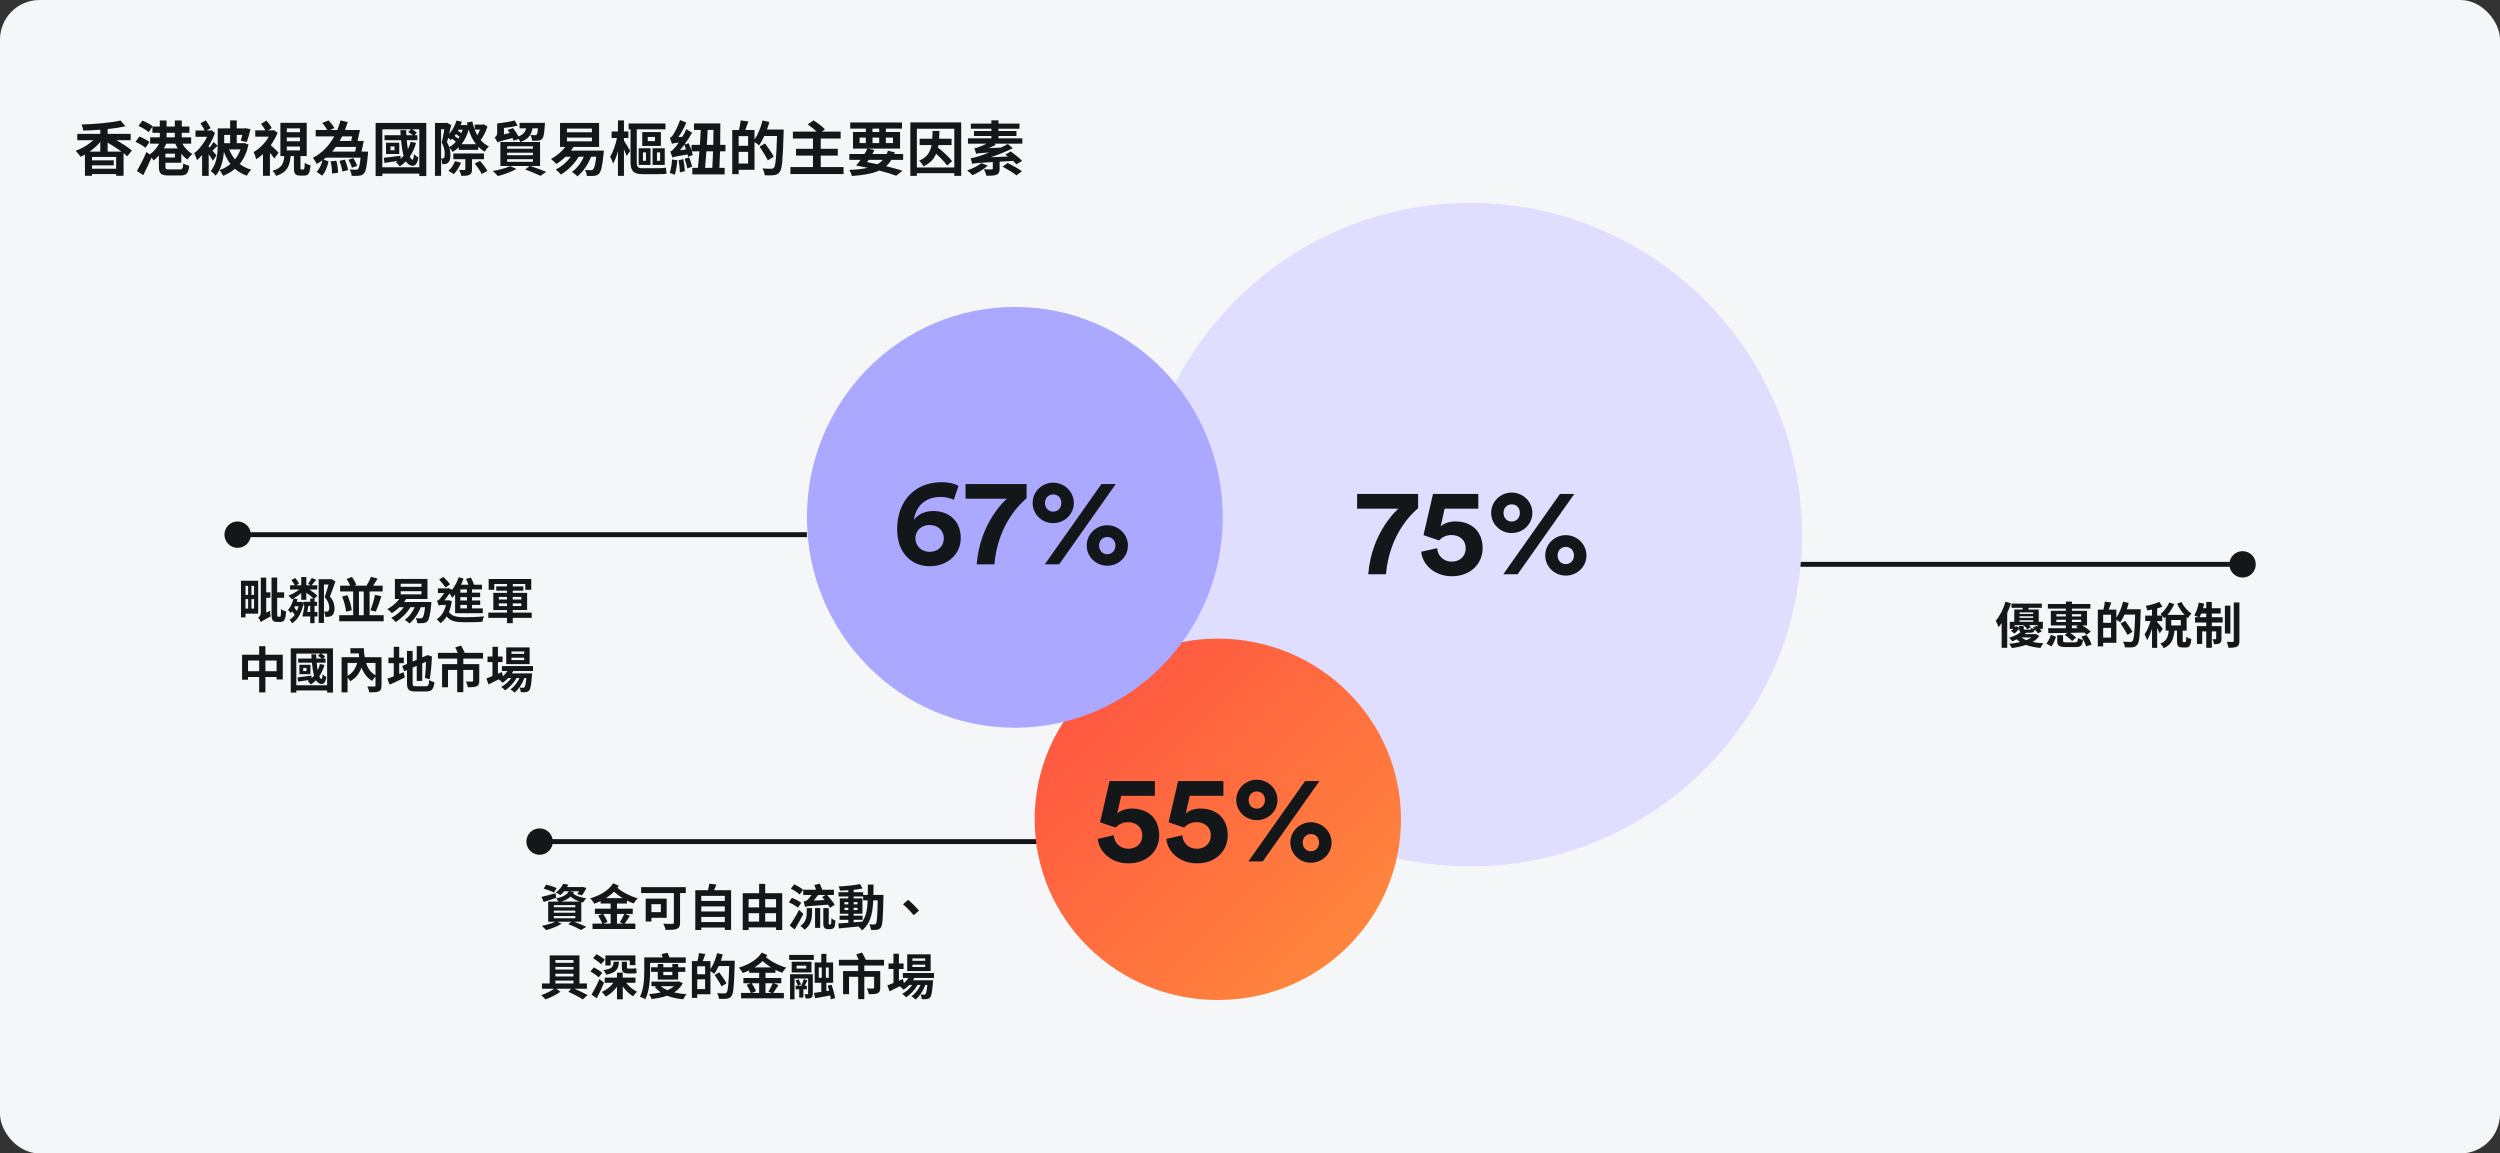 <svg width="505" height="233" viewBox="0 0 505 233" fill="none" xmlns="http://www.w3.org/2000/svg">
<rect x="0" y="0" width="505" height="233" fill="#333333" stroke="none"/>
<rect width="505" height="233" rx="8" fill="#F5F6F7"/>
<path d="M21.744 30.622H24.54C23.724 30.022 22.692 29.362 21.744 28.81V30.622ZM18.588 34.078H23.46V31.702H18.588V32.386H22.98V33.394H18.588V34.078ZM20.256 30.622V28.678C19.644 29.398 18.9 30.058 18.096 30.622H20.256ZM26.64 30.406L25.704 31.582C25.512 31.378 25.248 31.162 24.96 30.934V35.506H23.46V35.158H18.588V35.518H17.16V31.222C16.86 31.39 16.56 31.546 16.272 31.666C16.044 31.318 15.588 30.754 15.276 30.466C16.56 30.01 17.88 29.206 18.864 28.318H15.612V27.046H20.256V26.206C19.092 26.302 17.916 26.35 16.812 26.374C16.776 26.026 16.608 25.474 16.488 25.15C19.272 25.066 22.44 24.79 24.348 24.346L25.344 25.51C24.276 25.75 23.04 25.942 21.744 26.074V27.046H26.4V28.318H23.52C24.708 29.002 25.932 29.794 26.64 30.406ZM35.412 29.026H33.588C33.444 29.35 33.288 29.662 33.108 29.974H35.892C35.712 29.662 35.544 29.35 35.412 29.026ZM33.648 26.83V27.742H35.316V26.83H33.648ZM35.34 31.81V31.042H33.42V31.81H35.34ZM36.624 32.878H33.42V33.706C33.42 34.15 33.528 34.222 34.212 34.222H36.288C36.852 34.222 36.948 34.042 37.02 32.998C37.296 33.202 37.86 33.406 38.232 33.49C38.052 35.038 37.668 35.446 36.396 35.446H34.08C32.544 35.446 32.1 35.074 32.1 33.718V31.402C31.764 31.798 31.404 32.134 31.032 32.41C30.924 32.242 30.768 32.038 30.588 31.846C30.084 33.046 29.496 34.306 28.932 35.386L27.66 34.546C28.2 33.622 28.98 32.11 29.58 30.706L30.24 31.198C30.984 30.682 31.692 29.866 32.148 29.026H30.324V27.742H32.28V26.83H30.792V25.606L30.012 26.698C29.592 26.29 28.692 25.75 27.972 25.438L28.776 24.358C29.472 24.646 30.396 25.126 30.852 25.522L30.828 25.558H32.28V24.334H33.648V25.558H35.316V24.334H36.72V25.558H38.268V26.83H36.72V27.742H38.616V29.026H36.828C37.32 29.866 38.076 30.658 38.844 31.114C38.52 31.378 38.064 31.882 37.848 32.242C37.416 31.93 36.996 31.522 36.624 31.054V32.878ZM30.204 28.678L29.376 29.866C28.956 29.47 28.068 28.966 27.36 28.654L28.128 27.586C28.848 27.838 29.748 28.294 30.204 28.678ZM43.728 31.366L43.02 32.47C42.828 32.134 42.492 31.642 42.156 31.162V35.53H40.824V31.318C40.476 31.726 40.14 32.062 39.792 32.362C39.696 31.966 39.408 31.222 39.216 30.958C40.2 30.214 41.208 28.942 41.832 27.634H39.492V26.35H41.34C41.124 25.906 40.776 25.33 40.5 24.886L41.58 24.322C41.928 24.814 42.336 25.462 42.552 25.882L41.784 26.35H42.516L42.732 26.29L43.428 26.854C43.104 27.754 42.672 28.654 42.156 29.494V29.638L42.324 29.806C42.612 29.47 42.96 29.002 43.14 28.666L43.968 29.446C43.572 29.794 43.212 30.166 42.924 30.454C43.26 30.826 43.596 31.21 43.728 31.366ZM46.488 27.25H45.288V28.93H46.488V27.25ZM48.576 30.178H46.296C46.584 30.922 46.98 31.606 47.46 32.194C47.94 31.618 48.312 30.934 48.576 30.178ZM49.344 28.882L50.196 29.206C49.848 30.814 49.248 32.11 48.42 33.13C49.08 33.622 49.836 34.018 50.736 34.27C50.436 34.546 50.052 35.11 49.86 35.494C48.924 35.158 48.132 34.69 47.46 34.102C46.764 34.702 45.96 35.158 45.072 35.518C44.916 35.17 44.604 34.63 44.328 34.354C45.144 34.09 45.9 33.67 46.56 33.13C46.008 32.422 45.576 31.606 45.228 30.682C45.084 32.326 44.676 34.21 43.56 35.482C43.356 35.218 42.816 34.726 42.54 34.558C43.86 33.046 43.98 30.802 43.98 29.146V25.93H46.488V24.322H47.82V25.93H49.38L49.596 25.894L50.604 26.098C50.376 27.022 50.1 28.054 49.824 28.702L48.636 28.426C48.732 28.114 48.84 27.694 48.948 27.25H47.82V28.93H49.104L49.344 28.882ZM56.28 30.838L55.404 32.014C55.2 31.714 54.864 31.27 54.528 30.862V35.518H53.124V31.114C52.668 31.522 52.224 31.894 51.756 32.17C51.66 31.774 51.384 30.982 51.216 30.718C52.416 30.058 53.58 28.882 54.3 27.61H51.564V26.326H53.604C53.376 25.906 53.04 25.402 52.728 25.03L53.82 24.358C54.228 24.814 54.684 25.426 54.888 25.87L54.216 26.326H55.068L55.32 26.266L56.076 26.818C55.728 27.694 55.248 28.546 54.696 29.326C55.176 29.746 56.052 30.598 56.28 30.838ZM57.936 29.602V30.382H60.588V29.602H57.936ZM57.936 27.766V28.534H60.588V27.766H57.936ZM57.936 25.93V26.71H60.588V25.93H57.936ZM60.888 34.234H61.284C61.488 34.234 61.524 34.078 61.56 32.878C61.8 33.094 62.364 33.31 62.724 33.406C62.604 35.038 62.268 35.47 61.452 35.47H60.66C59.604 35.47 59.376 35.062 59.376 33.874V31.522H58.704C58.536 33.478 58.068 34.798 55.764 35.542C55.644 35.218 55.296 34.738 55.056 34.498C56.976 33.946 57.3 32.998 57.432 31.522H56.64V24.802H61.956V31.522H60.696V33.874C60.696 34.198 60.72 34.234 60.888 34.234ZM66.78 32.602L67.932 32.458C68.16 33.226 68.28 34.234 68.28 34.906L67.056 35.05C67.092 34.402 66.972 33.37 66.78 32.602ZM68.58 32.494L69.672 32.242C69.948 32.902 70.224 33.79 70.308 34.354L69.168 34.654C69.096 34.066 68.832 33.166 68.58 32.494ZM71.148 27.55H69.108C68.952 27.862 68.796 28.162 68.616 28.462H70.932C71.004 28.186 71.076 27.874 71.148 27.55ZM71.94 29.686H67.836C67.596 30.01 67.356 30.322 67.092 30.622H71.736C71.808 30.334 71.88 30.022 71.94 29.686ZM74.352 30.622L74.316 31.174C74.112 33.598 73.896 34.642 73.512 35.038C73.224 35.35 72.948 35.446 72.552 35.494C72.204 35.542 71.64 35.542 71.028 35.518C71.004 35.122 70.848 34.582 70.632 34.222C71.148 34.27 71.652 34.282 71.892 34.27C72.084 34.27 72.204 34.258 72.324 34.138C72.528 33.934 72.696 33.286 72.84 31.846H65.844C65.676 31.978 65.508 32.122 65.34 32.242L66.372 32.59C66.132 33.622 65.772 34.738 65.064 35.482L63.96 34.702C64.536 34.138 64.92 33.262 65.136 32.386C64.776 32.65 64.38 32.89 63.972 33.118C63.804 32.758 63.456 32.194 63.204 31.87C65.124 30.898 66.54 29.338 67.512 27.55H63.768V26.266H66.108C65.88 25.834 65.472 25.258 65.1 24.826L66.384 24.322C66.816 24.778 67.32 25.438 67.56 25.882L66.624 26.266H68.124C68.4 25.63 68.616 24.97 68.784 24.322L70.248 24.658C70.08 25.198 69.888 25.738 69.684 26.266H72.708C72.564 26.974 72.384 27.802 72.228 28.462H73.476C73.344 29.17 73.188 29.974 73.02 30.622H74.352ZM72.132 33.514L71.088 33.886C70.98 33.466 70.68 32.77 70.38 32.266L71.364 31.93C71.688 32.422 72.012 33.07 72.132 33.514ZM79.692 30.358V29.59H78.888V30.358H79.692ZM80.652 28.834V31.114H77.976V28.834H80.652ZM77.232 33.79H84.696V26.122H83.232C83.604 26.314 84 26.578 84.216 26.806L83.736 27.31H84.312V28.318H82.164C82.224 28.99 82.296 29.614 82.392 30.154C82.632 29.698 82.812 29.194 82.956 28.654L84.048 28.87C83.76 29.914 83.328 30.838 82.788 31.618C82.944 31.99 83.124 32.218 83.328 32.266C83.472 32.302 83.568 31.834 83.616 31.138C83.832 31.354 84.264 31.678 84.504 31.81C84.312 33.286 83.688 33.742 82.896 33.382C82.536 33.262 82.236 32.986 81.996 32.59C81.612 32.974 81.204 33.322 80.748 33.61C80.592 33.394 80.208 32.938 79.968 32.746C80.1 32.674 80.232 32.59 80.364 32.506C79.404 32.65 78.456 32.782 77.664 32.914L77.532 31.87C78.408 31.786 79.656 31.63 80.904 31.462L80.928 32.074C81.144 31.882 81.336 31.678 81.528 31.462C81.276 30.598 81.12 29.506 81.012 28.318H77.676V27.31H80.928C80.904 26.974 80.892 26.638 80.868 26.29H82.044C82.056 26.638 82.068 26.974 82.092 27.31H83.388C83.136 27.094 82.776 26.842 82.464 26.674L83.016 26.122H77.232V33.79ZM75.876 24.838H86.112V35.566H84.696V35.062H77.232V35.566H75.876V24.838ZM91.908 32.554L93.132 32.866C92.796 33.73 92.208 34.63 91.668 35.182C91.404 35.002 90.888 34.666 90.588 34.522C91.14 34.006 91.632 33.274 91.908 32.554ZM97.764 32.158H95.34V34.21C95.34 34.81 95.232 35.122 94.824 35.314C94.428 35.506 93.9 35.53 93.18 35.53C93.12 35.158 92.916 34.654 92.748 34.33C93.192 34.342 93.672 34.342 93.804 34.342C93.948 34.33 93.996 34.306 93.996 34.186V32.158H91.572V31.006H97.764V32.158ZM95.892 33.046L96.972 32.494C97.512 33.106 98.172 33.946 98.448 34.534L97.296 35.158C97.056 34.582 96.432 33.694 95.892 33.046ZM93.228 29.134H96.144C95.508 28.33 95.028 27.334 94.668 26.194C94.344 27.358 93.852 28.342 93.228 29.134ZM90.744 29.71C91.224 29.458 91.68 29.098 92.076 28.654C91.884 28.45 91.596 28.222 91.344 28.03C91.236 28.126 91.14 28.222 91.044 28.306C90.936 28.186 90.732 27.994 90.528 27.838C90.444 28.15 90.36 28.438 90.288 28.702C90.492 29.05 90.636 29.386 90.744 29.71ZM89.1 26.11V32.002C89.22 32.014 89.328 32.014 89.424 32.014C89.52 32.014 89.616 31.978 89.688 31.906C89.784 31.798 89.832 31.51 89.832 31.138C89.832 30.526 89.76 29.722 89.22 28.822C89.412 28.054 89.616 26.95 89.76 26.11H89.1ZM92.568 28.018C92.664 27.898 92.748 27.754 92.82 27.622C92.628 27.454 92.364 27.262 92.1 27.094C92.016 27.226 91.92 27.346 91.824 27.466C92.088 27.634 92.376 27.838 92.568 28.018ZM93.456 26.194H92.64C92.592 26.278 92.544 26.362 92.496 26.446C92.736 26.578 93 26.734 93.204 26.878C93.3 26.65 93.384 26.422 93.456 26.194ZM97.704 25.102L98.472 25.546C98.16 26.53 97.644 27.574 97.092 28.294C97.56 28.834 98.112 29.278 98.76 29.578C98.484 29.818 98.112 30.298 97.92 30.634C97.416 30.358 96.984 30.022 96.588 29.626V30.274H92.664V29.758C92.28 30.118 91.872 30.442 91.428 30.694C91.284 30.442 91.02 30.082 90.78 29.842C90.936 30.37 90.984 30.862 90.984 31.318C90.984 32.098 90.84 32.626 90.516 32.866C90.348 33.022 90.156 33.082 89.928 33.13C89.76 33.154 89.544 33.166 89.316 33.154C89.316 32.842 89.256 32.386 89.1 32.05V35.53H87.864V24.838H90.108L90.288 24.79L91.152 25.27C91.02 25.822 90.876 26.446 90.72 27.058C91.392 26.326 91.908 25.378 92.208 24.358L93.3 24.586C93.228 24.814 93.156 25.042 93.06 25.258H93.852L94.068 25.222L94.44 25.354C94.38 25.162 94.344 24.958 94.296 24.754L95.412 24.538C95.628 25.558 95.964 26.506 96.42 27.322C96.624 26.974 96.816 26.578 96.96 26.182H95.892V25.174H97.476L97.704 25.102ZM103.044 33.55L104.316 34.126C103.32 34.714 101.784 35.266 100.56 35.566C100.344 35.29 99.84 34.774 99.528 34.534C100.8 34.318 102.216 33.97 103.044 33.55ZM108.672 25.918H107.556C107.328 27.214 106.764 28.126 105.12 28.69C105.048 28.51 104.916 28.294 104.76 28.078L103.74 28.426C103.692 28.27 103.62 28.078 103.536 27.874C101.172 28.462 100.752 28.618 100.476 28.786C100.392 28.498 100.104 28.006 99.9 27.79C100.14 27.658 100.428 27.37 100.428 26.854V24.958L100.416 24.934C101.628 24.814 103.032 24.598 103.956 24.322L104.556 25.39C103.752 25.594 102.756 25.75 101.796 25.846V27.142L102.984 26.866C102.84 26.638 102.696 26.434 102.552 26.242L103.632 25.87C104.028 26.374 104.448 27.01 104.712 27.562C105.732 27.19 106.116 26.65 106.296 25.918H104.952V24.814H110.088C110.088 24.814 110.076 25.138 110.052 25.294C109.932 26.95 109.812 27.73 109.536 28.018C109.32 28.282 109.068 28.366 108.756 28.402C108.468 28.438 108 28.45 107.484 28.426C107.46 28.066 107.328 27.586 107.136 27.262C107.544 27.298 107.904 27.31 108.06 27.31C108.228 27.31 108.324 27.286 108.408 27.19C108.516 27.07 108.6 26.71 108.672 25.918ZM102.444 32.158V32.686H107.652V32.158H102.444ZM102.444 30.85V31.354H107.652V30.85H102.444ZM102.444 29.542V30.046H107.652V29.542H102.444ZM109.092 33.526H107.112C108.276 33.91 109.572 34.378 110.328 34.726L109.164 35.518C108.456 35.17 107.244 34.642 106.092 34.258L106.932 33.526H101.076V28.69H109.092V33.526ZM114.528 27.79V28.546H119.568V27.79H114.528ZM114.528 25.978V26.722H119.568V25.978H114.528ZM115.344 30.418H121.98C121.98 30.418 121.956 30.802 121.932 30.982C121.68 33.574 121.404 34.666 121.008 35.062C120.72 35.374 120.408 35.482 120.036 35.518C119.7 35.554 119.136 35.554 118.536 35.542C118.524 35.182 118.38 34.666 118.164 34.33C118.668 34.378 119.136 34.378 119.352 34.378C119.568 34.378 119.676 34.354 119.796 34.234C120.024 34.018 120.264 33.286 120.432 31.666H119.4C118.776 33.274 117.756 34.702 116.652 35.614C116.412 35.374 115.848 34.93 115.524 34.738C116.532 34.018 117.384 32.926 117.924 31.666H116.892C116.004 33.154 114.66 34.438 113.316 35.266C113.088 34.978 112.56 34.474 112.26 34.246C113.436 33.658 114.528 32.734 115.284 31.666H114.24C113.652 32.23 113.004 32.734 112.38 33.118C112.14 32.854 111.6 32.326 111.3 32.11C112.392 31.534 113.448 30.67 114.18 29.686H113.124V24.826H121.02V29.686H115.848C115.692 29.938 115.524 30.178 115.344 30.418ZM126.036 27.874V28.402C126.336 28.846 127.116 30.166 127.296 30.478L126.588 31.498C126.468 31.15 126.252 30.658 126.036 30.178V35.53H124.824V30.562C124.548 31.546 124.212 32.446 123.84 33.058C123.732 32.638 123.432 32.002 123.24 31.63C123.828 30.766 124.356 29.206 124.632 27.874H123.552V26.554H124.824V24.322H126.036V26.554H126.936V27.874H126.036ZM129.696 33.982H132.984C133.5 33.982 134.136 33.934 134.496 33.862C134.532 34.186 134.604 34.762 134.664 35.062C134.328 35.158 133.608 35.182 132.912 35.182H129.768C128.04 35.182 127.368 34.582 127.368 32.734V26.122H126.984V24.934H134.424V26.122H128.628V32.818C128.628 33.682 128.88 33.982 129.696 33.982ZM132.312 28.51V27.658H130.848V28.51H132.312ZM133.5 26.674V29.482H129.732V26.674H133.5ZM129.876 30.778V32.482H130.488V30.778H129.876ZM129.012 33.31V29.95H131.4V33.31H129.012ZM133.344 32.482V30.778H132.708V32.482H133.344ZM134.28 29.95V33.31H131.82V29.95H134.28ZM135.756 32.218L136.824 32.374C136.74 33.43 136.548 34.57 136.308 35.302C136.068 35.17 135.552 35.014 135.276 34.942C135.552 34.246 135.684 33.178 135.756 32.218ZM137.088 32.362L138.036 32.146C138.18 32.914 138.312 33.898 138.348 34.57L137.34 34.822C137.328 34.162 137.208 33.142 137.088 32.362ZM138.3 32.086L139.212 31.774C139.44 32.374 139.704 33.166 139.812 33.67L138.84 34.018C138.744 33.49 138.504 32.698 138.3 32.086ZM142.428 33.91H143.88C143.94 32.926 144 31.786 144.036 30.574H142.692C142.608 31.798 142.512 32.95 142.428 33.91ZM144.12 26.242H142.956C142.908 27.214 142.848 28.246 142.788 29.266H144.084C144.108 28.258 144.12 27.214 144.12 26.242ZM137.34 30.346L138.576 30.178C138.468 29.866 138.348 29.542 138.228 29.254C137.94 29.638 137.64 29.998 137.34 30.346ZM146.544 30.574H145.452C145.416 31.786 145.368 32.938 145.32 33.91H146.376V35.23H139.848V33.91H140.976C141.084 32.938 141.192 31.786 141.288 30.574H139.74C139.836 30.85 139.908 31.102 139.944 31.306L139.008 31.69C138.984 31.546 138.936 31.378 138.9 31.198C136.5 31.582 136.092 31.702 135.828 31.834C135.768 31.582 135.54 30.958 135.396 30.61C135.696 30.538 135.96 30.262 136.32 29.83C136.476 29.662 136.764 29.29 137.1 28.798C136.164 28.906 135.9 28.978 135.732 29.062C135.66 28.798 135.456 28.198 135.3 27.85C135.54 27.79 135.744 27.562 135.984 27.19C136.212 26.866 136.968 25.522 137.376 24.25L138.648 24.766C138.216 25.786 137.628 26.842 137.028 27.694L137.844 27.634C138.132 27.142 138.408 26.614 138.648 26.086L139.8 26.806C139.356 27.61 138.816 28.438 138.252 29.218L139.092 28.918C139.308 29.374 139.536 29.926 139.692 30.406V29.266H141.384C141.456 28.234 141.516 27.202 141.552 26.242H140.184V24.922H145.512C145.512 26.278 145.5 27.79 145.476 29.266H146.544V30.574ZM149.208 33.034H151.116V30.682H149.208V33.034ZM151.116 29.446V27.502H149.208V29.446H151.116ZM154.932 26.17H158.304C158.304 26.17 158.304 26.65 158.292 26.818C158.136 32.182 158.004 34.09 157.512 34.726C157.176 35.17 156.84 35.302 156.36 35.386C155.904 35.446 155.184 35.434 154.476 35.41C154.452 35.014 154.26 34.414 154.008 34.018C154.776 34.09 155.484 34.09 155.796 34.09C156.036 34.09 156.168 34.042 156.324 33.886C156.672 33.502 156.828 31.702 156.96 27.466H154.392C154.08 28.186 153.708 28.846 153.336 29.362C153.144 29.182 152.736 28.906 152.412 28.69V34.294H149.208V35.17H147.912V26.254H149.268C149.424 25.654 149.568 24.886 149.616 24.322L151.176 24.538C150.972 25.138 150.756 25.738 150.552 26.254H152.412V28.198C153.108 27.19 153.684 25.738 154.032 24.334L155.4 24.646C155.268 25.162 155.112 25.666 154.932 26.17ZM156.312 31.642L155.1 32.386C154.764 31.666 154.02 30.49 153.432 29.614L154.548 28.978C155.148 29.806 155.94 30.946 156.312 31.642ZM165.792 33.754H170.4V35.158H159.66V33.754H164.22V31.438H160.8V30.058H164.22V27.982H160.164V26.59H164.964C164.46 26.098 163.74 25.546 163.164 25.126L164.34 24.31C165.108 24.802 166.14 25.57 166.644 26.122L166.008 26.59H169.812V27.982H165.792V30.058H169.236V31.438H165.792V33.754ZM178.344 32.29H175.476C175.368 32.446 175.248 32.602 175.14 32.746C175.848 32.878 176.568 33.022 177.264 33.178C177.672 32.926 178.044 32.65 178.344 32.29ZM173.64 27.79V28.906H174.9V27.79H173.64ZM176.244 25.978V26.662H177.6V25.978H176.244ZM180.384 27.79H178.944V28.906H180.384V27.79ZM176.244 28.906H177.6V27.79H176.244V28.906ZM182.436 32.29H180.06C179.748 32.794 179.4 33.214 178.98 33.574C180.252 33.874 181.404 34.198 182.316 34.486L181.032 35.494C180.144 35.158 178.956 34.81 177.588 34.45C176.22 35.086 174.408 35.386 172.08 35.554C171.984 35.134 171.768 34.642 171.552 34.318C173.016 34.258 174.264 34.138 175.284 33.898C174.516 33.742 173.736 33.586 172.932 33.442C173.22 33.106 173.532 32.722 173.844 32.29H171.564V31.114H174.612C174.84 30.742 175.044 30.37 175.212 30.022H172.308V26.662H174.9V25.978H171.744V24.742H182.196V25.978H178.944V26.662H181.812V30.022H175.38L176.64 30.31C176.52 30.574 176.376 30.838 176.22 31.114H179.112C179.208 30.898 179.292 30.67 179.376 30.442L180.756 30.778C180.72 30.898 180.672 31.006 180.636 31.114H182.436V32.29ZM192.216 29.302H189.564C189.54 29.482 189.516 29.65 189.48 29.818C190.56 30.658 191.736 31.774 192.324 32.554L191.328 33.43C190.848 32.794 189.984 31.858 189.096 31.054C188.652 32.134 187.872 32.998 186.528 33.598C186.36 33.25 185.976 32.71 185.676 32.458C187.284 31.774 187.908 30.742 188.172 29.302H185.772V28.018H188.316C188.352 27.526 188.364 27.01 188.376 26.446H189.768C189.756 26.998 189.732 27.514 189.696 28.018H192.216V29.302ZM185.208 33.826H192.768V26.002H185.208V33.826ZM183.888 24.718H194.16V35.53H192.768V34.99H185.208V35.53H183.888V24.718ZM198.216 32.95L199.536 33.454C198.732 34.21 197.472 34.942 196.44 35.398C196.2 35.134 195.684 34.642 195.372 34.426C196.416 34.066 197.568 33.526 198.216 32.95ZM202.512 33.658L203.544 32.926C204.456 33.37 205.752 34.078 206.436 34.594L205.332 35.422C204.732 34.918 203.46 34.162 202.512 33.658ZM206.52 27.946V29.026H200.88L201.156 29.254C200.7 29.482 200.22 29.71 199.728 29.914L202.152 29.818C202.656 29.578 203.148 29.338 203.592 29.086L204.576 29.938C203.172 30.646 201.66 31.258 200.148 31.762L203.604 31.618C203.436 31.486 203.256 31.354 203.1 31.234L204.168 30.586C204.924 31.138 205.968 31.942 206.46 32.494L205.32 33.202C205.152 32.998 204.912 32.77 204.648 32.506L201.924 32.65V34.09C201.924 34.738 201.792 35.098 201.276 35.302C200.772 35.494 200.112 35.506 199.236 35.506C199.176 35.11 198.936 34.558 198.744 34.198C199.356 34.222 200.088 34.234 200.292 34.222C200.496 34.222 200.544 34.174 200.544 34.042V32.734C197.316 32.914 196.776 32.974 196.38 33.106C196.344 32.878 196.176 32.278 196.08 31.954C196.56 31.906 197.064 31.774 197.844 31.522C198.204 31.402 198.936 31.15 199.824 30.802C197.808 30.922 197.436 30.982 197.184 31.078C197.124 30.838 196.956 30.274 196.836 29.95C197.112 29.914 197.376 29.83 197.736 29.698C198 29.602 198.624 29.362 199.284 29.026H195.528V27.946H200.256V27.478H196.74V26.458H200.256V26.002H196.104V24.97H200.256V24.31H201.696V24.97H205.932V26.002H201.696V26.458H205.32V27.478H201.696V27.946H206.52Z" fill="#14171A"/>
<path d="M453 111.333C451.527 111.333 450.333 112.527 450.333 114C450.333 115.473 451.527 116.667 453 116.667C454.473 116.667 455.667 115.473 455.667 114C455.667 112.527 454.473 111.333 453 111.333ZM453 113.5H348V114.5H453V113.5Z" fill="#14171A"/>
<path d="M50.12 118.34H49.59V120.16H50.12V118.34ZM51.32 120.16V118.34H50.79V120.16H51.32ZM50.79 122.94H51.32V121.03H50.79V122.94ZM49.59 121.03V122.94H50.12V121.03H49.59ZM52.16 123.96H49.59V124.72H48.68V117.31H52.16V123.96ZM53.77 123.74L54.57 123.38C54.56 123.73 54.61 124.24 54.67 124.51C53.21 125.27 52.89 125.5 52.71 125.68C52.62 125.42 52.33 124.97 52.15 124.76C52.37 124.62 52.68 124.28 52.68 123.81V116.68H53.77V119.65H54.61V120.76H53.77V123.74ZM56.17 124.57H56.57C56.73 124.57 56.75 124.23 56.78 123.03C57.04 123.24 57.49 123.46 57.8 123.53C57.7 125.04 57.45 125.63 56.67 125.63H55.94C55.09 125.63 54.85 125.25 54.85 124.04V116.66H55.99V119.65H57.4V120.76H55.99V124.05C55.99 124.5 56.01 124.57 56.17 124.57ZM62.66 123.61V122.39H62.29C62.23 122.8 62.15 123.21 62.07 123.61H62.66ZM60.32 122.45H59.6C59.56 122.56 59.51 122.66 59.45 122.76C59.63 122.97 59.82 123.19 59.98 123.4C60.11 123.1 60.23 122.79 60.32 122.45ZM64.09 119.09H62.52C63.12 119.5 63.76 119.97 64.12 120.32L63.5 120.92H63.54V121.57H64.05V122.39H63.54V123.61H64.12V124.52H63.54V125.89H62.66V124.52H61.08C61.22 123.95 61.39 123.12 61.5 122.39H61.33V121.57H62.66V120.91H63.32C62.99 120.56 62.42 120.13 61.88 119.73V121.16H60.85V119.8C60.37 120.22 59.82 120.59 59.31 120.87L60.09 121.04C60.05 121.22 59.99 121.4 59.94 121.58H60.63L60.78 121.55L61.33 121.71C61 123.73 60.19 125.14 59.02 125.89C58.91 125.68 58.66 125.36 58.47 125.19C58.87 124.97 59.23 124.62 59.53 124.19C59.38 123.99 59.2 123.74 59.01 123.49C58.93 123.61 58.83 123.73 58.74 123.83C58.62 123.68 58.34 123.37 58.16 123.23C58.69 122.66 59.08 121.8 59.29 120.89C59.17 120.95 59.05 121.01 58.93 121.06C58.78 120.85 58.48 120.49 58.27 120.31C59 120.05 59.84 119.59 60.43 119.09H58.59V118.22H59.54C59.38 117.91 59.11 117.5 58.87 117.18L59.64 116.75C59.92 117.09 60.27 117.58 60.42 117.87L59.84 118.22H60.85V116.55H61.88V118.22H62.77L62.22 117.95C62.47 117.62 62.79 117.1 62.97 116.74L63.89 117.13C63.54 117.53 63.22 117.93 62.95 118.22H64.09V119.09ZM66.95 116.96L67.75 117.46C67.41 118.44 67.01 119.61 66.64 120.49C67.42 121.4 67.57 122.21 67.57 122.89C67.57 123.6 67.41 124.08 67.06 124.34C66.89 124.47 66.67 124.55 66.43 124.58C66.23 124.61 65.97 124.62 65.71 124.61C65.71 124.31 65.62 123.83 65.44 123.53C65.65 123.55 65.81 123.55 65.95 123.55C66.08 123.54 66.2 123.51 66.29 123.45C66.45 123.34 66.51 123.08 66.51 122.74C66.51 122.18 66.31 121.43 65.58 120.63C65.85 119.88 66.16 118.85 66.37 118.07H65.44V125.83H64.37V117H66.78L66.95 116.96ZM72.51 119.47V124.27H73.47V119.47H72.51ZM74.66 124.27H77.5V125.5H68.52V124.27H71.34V119.47H68.71V118.3H70.74C70.57 117.88 70.3 117.35 70.02 116.95L71.08 116.54C71.45 117.04 71.81 117.69 71.97 118.14L71.59 118.3H74.03C74.36 117.8 74.73 117.07 74.94 116.52L76.27 116.87C75.97 117.38 75.66 117.89 75.37 118.3H77.29V119.47H74.66V124.27ZM69.11 120.5L70.18 120.22C70.61 121.18 70.96 122.43 71.06 123.27L69.91 123.56C69.84 122.73 69.51 121.46 69.11 120.5ZM75.9 123.55L74.82 123.27C75.17 122.44 75.56 121.13 75.75 120.15L77.04 120.44C76.69 121.54 76.26 122.76 75.9 123.55ZM80.94 119.42V120.05H85.14V119.42H80.94ZM80.94 117.91V118.53H85.14V117.91H80.94ZM81.62 121.61H87.15C87.15 121.61 87.13 121.93 87.11 122.08C86.9 124.24 86.67 125.15 86.34 125.48C86.1 125.74 85.84 125.83 85.53 125.86C85.25 125.89 84.78 125.89 84.28 125.88C84.27 125.58 84.15 125.15 83.97 124.87C84.39 124.91 84.78 124.91 84.96 124.91C85.14 124.91 85.23 124.89 85.33 124.79C85.52 124.61 85.72 124 85.86 122.65H85C84.48 123.99 83.63 125.18 82.71 125.94C82.51 125.74 82.04 125.37 81.77 125.21C82.61 124.61 83.32 123.7 83.77 122.65H82.91C82.17 123.89 81.05 124.96 79.93 125.65C79.74 125.41 79.3 124.99 79.05 124.8C80.03 124.31 80.94 123.54 81.57 122.65H80.7C80.21 123.12 79.67 123.54 79.15 123.86C78.95 123.64 78.5 123.2 78.25 123.02C79.16 122.54 80.04 121.82 80.65 121H79.77V116.95H86.35V121H82.04C81.91 121.21 81.77 121.41 81.62 121.61ZM90.91 118.02L90.01 118.68C89.73 118.26 89.16 117.57 88.7 117.07L89.58 116.53C90.06 117 90.61 117.62 90.91 118.02ZM94.32 119.72V119.06H92.99V119.72H94.32ZM94.32 121.29V120.62H92.99V121.29H94.32ZM94.32 122.89V122.19H92.99V122.89H94.32ZM90.7 121.24L91.27 121.45C91.15 122.28 90.95 123 90.69 123.62C91.31 124.55 92.4 124.67 93.97 124.68C95.04 124.68 96.68 124.62 97.81 124.51C97.64 124.75 97.48 125.29 97.42 125.61C96.39 125.68 95.12 125.7 93.95 125.7C92.15 125.7 91 125.51 90.24 124.53C89.88 125.11 89.45 125.55 88.96 125.88C88.81 125.65 88.43 125.23 88.2 125.08C89.12 124.53 89.76 123.55 90.09 122.19H89.25C89.01 122.19 88.72 122.26 88.63 122.34C88.57 122.1 88.36 121.59 88.26 121.38C88.42 121.34 88.58 121.26 88.77 121.06C88.96 120.88 89.37 120.33 89.74 119.8H88.46V118.85H90.48L90.6 118.8L91.33 119.13L91.26 119.23C91.83 118.49 92.34 117.55 92.66 116.6L93.63 116.87C93.48 117.29 93.31 117.71 93.11 118.12H94.63C94.51 117.74 94.32 117.31 94.14 116.94L95.11 116.67C95.37 117.12 95.63 117.69 95.75 118.12H97.36V119.06H95.35V119.72H96.99V120.62H95.35V121.29H97V122.19H95.35V122.89H97.52V123.87H91.93V120.09C91.74 120.33 91.54 120.56 91.35 120.77C91.25 120.56 91 120.13 90.82 119.87C90.49 120.33 90.12 120.86 89.78 121.27H90.51L90.7 121.24ZM100.77 122.42H102.41V121.88H100.77V122.42ZM100.77 120.58V121.11H102.41V120.58H100.77ZM105.31 120.58H103.58V121.11H105.31V120.58ZM105.31 122.42V121.88H103.58V122.42H105.31ZM107.41 123.75V124.81H103.58V125.89H102.41V124.81H98.64V123.75H102.41V123.24H99.65V119.76H102.41V119.32H100.24V118.45H102.41V117.97H99.85V119.14H98.71V116.96H107.31V119.14H106.11V117.97H103.58V118.45H105.71V119.32H103.58V119.76H106.48V123.24H103.58V123.75H107.41ZM53.61 135.58H55.87V133.43H53.61V135.58ZM50.1 135.58H52.35V133.43H50.1V135.58ZM53.61 132.26H57.12V137.25H55.87V136.75H53.61V139.87H52.35V136.75H50.1V137.3H48.9V132.26H52.35V130.53H53.61V132.26ZM61.91 135.56V134.92H61.24V135.56H61.91ZM62.71 134.29V136.19H60.48V134.29H62.71ZM59.86 138.42H66.08V132.03H64.86C65.17 132.19 65.5 132.41 65.68 132.6L65.28 133.02H65.76V133.86H63.97C64.02 134.42 64.08 134.94 64.16 135.39C64.36 135.01 64.51 134.59 64.63 134.14L65.54 134.32C65.3 135.19 64.94 135.96 64.49 136.61C64.62 136.92 64.77 137.11 64.94 137.15C65.06 137.18 65.14 136.79 65.18 136.21C65.36 136.39 65.72 136.66 65.92 136.77C65.76 138 65.24 138.38 64.58 138.08C64.28 137.98 64.03 137.75 63.83 137.42C63.51 137.74 63.17 138.03 62.79 138.27C62.66 138.09 62.34 137.71 62.14 137.55C62.25 137.49 62.36 137.42 62.47 137.35C61.67 137.47 60.88 137.58 60.22 137.69L60.11 136.82C60.84 136.75 61.88 136.62 62.92 136.48L62.94 136.99C63.12 136.83 63.28 136.66 63.44 136.48C63.23 135.76 63.1 134.85 63.01 133.86H60.23V133.02H62.94C62.92 132.74 62.91 132.46 62.89 132.17H63.87C63.88 132.46 63.89 132.74 63.91 133.02H64.99C64.78 132.84 64.48 132.63 64.22 132.49L64.68 132.03H59.86V138.42ZM58.73 130.96H67.26V139.9H66.08V139.48H59.86V139.9H58.73V130.96ZM75.85 133.91H73.95C74.3 135.01 74.89 135.88 75.85 136.41V133.91ZM70.21 133.91V136.52C71.19 135.98 71.82 135.08 72.15 133.91H70.21ZM77.07 132.75V138.48C77.07 139.13 76.94 139.46 76.51 139.66C76.09 139.85 75.47 139.86 74.59 139.86C74.55 139.52 74.37 138.98 74.2 138.66C74.75 138.68 75.42 138.68 75.61 138.68C75.79 138.68 75.85 138.62 75.85 138.46V136.67C75.61 136.93 75.33 137.29 75.18 137.54C74.13 136.92 73.45 135.98 73.03 134.83C72.59 136.08 71.88 137 70.75 137.6C70.64 137.42 70.42 137.12 70.21 136.89V139.87H69V132.75H72.54C72.51 132.5 72.49 132.24 72.47 131.98H70.78V130.94H73.5C73.52 131.58 73.58 132.18 73.67 132.75H77.07ZM80.64 136.15L81.52 135.78L81.79 136.84C80.75 137.35 79.63 137.89 78.72 138.3L78.24 137.1C78.61 136.97 79.05 136.81 79.54 136.61V133.96H78.46V132.83H79.54V130.66H80.64V132.83H81.57V133.96H80.64V136.15ZM84.05 138.62H85.98C86.52 138.62 86.62 138.39 86.71 137.37C86.97 137.55 87.42 137.74 87.75 137.8C87.59 139.2 87.25 139.68 86.08 139.68H83.95C82.6 139.68 82.21 139.31 82.21 137.94V135.36L81.67 135.59L81.23 134.54L82.21 134.12V131.49H83.35V133.63L84.18 133.28V130.52H85.29V132.8L86.38 132.33L87.28 132.62L87.24 132.8C87.18 134.19 87.04 136.01 86.8 137.21L85.83 136.94C85.94 136.13 86.02 134.86 86.06 133.68L85.29 134.02V137.55H84.18V134.5L83.35 134.86V137.95C83.35 138.53 83.44 138.62 84.05 138.62ZM97.58 133.04H93.59V134.16H96.81V137.53C96.81 138.12 96.69 138.45 96.27 138.63C95.86 138.82 95.28 138.83 94.51 138.83C94.46 138.48 94.28 137.98 94.11 137.66C94.61 137.69 95.2 137.69 95.35 137.68C95.52 137.68 95.57 137.64 95.57 137.51V135.32H93.59V139.82H92.35V135.32H90.5V138.83H89.3V134.16H92.35V133.04H88.46V131.88H92.47C92.32 131.52 92.13 131.11 91.96 130.78L93.14 130.41C93.39 130.87 93.72 131.47 93.89 131.88H97.58V133.04ZM105.89 132.08V131.6H103.31V132.08H105.89ZM105.89 133.34V132.86H103.31V133.34H105.89ZM106.99 130.78V134.16H102.26V130.78H106.99ZM107.67 135.54H103.69C103.61 135.7 103.51 135.86 103.41 136.02H107.47C107.47 136.02 107.46 136.29 107.45 136.43C107.31 138.38 107.15 139.18 106.88 139.47C106.69 139.7 106.47 139.78 106.22 139.81C105.99 139.84 105.61 139.85 105.21 139.83C105.19 139.55 105.09 139.15 104.94 138.9C105.26 138.93 105.52 138.93 105.65 138.93C105.79 138.93 105.87 138.91 105.95 138.82C106.09 138.67 106.21 138.16 106.32 136.95H105.93C105.52 138.07 104.74 139.28 103.93 139.91C103.73 139.68 103.39 139.41 103.09 139.25C103.85 138.77 104.52 137.88 104.95 136.95H104.36C103.82 137.91 102.89 138.91 102.02 139.46C101.83 139.23 101.52 138.93 101.24 138.76C101.98 138.39 102.75 137.69 103.28 136.95H102.69C102.32 137.34 101.93 137.67 101.52 137.93C101.37 137.74 100.99 137.39 100.74 137.23C100.02 137.59 99.3 137.95 98.69 138.25L98.25 137.05C98.59 136.92 99.01 136.75 99.48 136.56V133.74H98.48V132.62H99.48V130.65H100.58V132.62H101.52V133.74H100.58V136.1L101.38 135.75L101.59 136.6C101.95 136.29 102.26 135.93 102.51 135.54H101.38V134.54H107.67V135.54Z" fill="#14171A"/>
<path d="M112.44 179.4L111.91 180.3C111.44 180.05 110.5 179.69 109.82 179.49L110.33 178.69C111 178.84 111.95 179.16 112.44 179.4ZM112.22 180.44L112.36 181.37C111.49 181.66 110.58 181.96 109.84 182.2L109.37 181.17C110.1 181.01 111.18 180.72 112.22 180.44ZM111.88 185.04V185.49H116.21V185.04H111.88ZM111.88 183.94V184.37H116.21V183.94H111.88ZM111.88 182.84V183.27H116.21V182.84H111.88ZM113.36 182.13H117.12C116.41 181.9 115.76 181.56 115.26 181.12C114.76 181.58 114.11 181.91 113.36 182.13ZM117.42 186.19H115.96C116.88 186.53 117.85 186.93 118.44 187.22L117.37 187.86C116.8 187.53 115.77 187.04 114.78 186.68L115.39 186.19H112.57L113.44 186.59C112.62 187.11 111.33 187.61 110.32 187.89C110.12 187.66 109.7 187.22 109.44 187.02C110.4 186.84 111.47 186.54 112.17 186.19H110.73V182.13H112.8C112.67 181.9 112.47 181.62 112.34 181.46C113.53 181.25 114.55 180.77 114.87 180.03H113.97C113.74 180.32 113.48 180.58 113.17 180.83C112.96 180.62 112.56 180.38 112.28 180.27C113 179.77 113.49 179.11 113.75 178.53L114.8 178.7C114.73 178.87 114.64 179.03 114.55 179.19H117.5L117.68 179.16L118.46 179.36C118.2 179.9 117.85 180.5 117.52 180.87L116.6 180.58C116.72 180.44 116.85 180.24 116.98 180.03H115L115.94 180.19C115.89 180.3 115.83 180.41 115.77 180.51C116.36 180.98 117.36 181.32 118.42 181.46C118.2 181.65 117.92 182.04 117.77 182.3C117.65 182.28 117.54 182.25 117.42 182.22V186.19ZM122.41 181.42H125.76C125.13 181.03 124.54 180.59 124.03 180.12C123.55 180.62 123 181.04 122.41 181.42ZM126.09 184.62H124.63V186.57H125.88L125.21 186.29C125.52 185.84 125.89 185.14 126.09 184.62ZM123.35 184.62H121.84C122.19 185.11 122.57 185.77 122.71 186.21L121.89 186.57H123.35V184.62ZM126.64 182.51H124.63V183.55H127.82V184.62H126.24L127.24 184.98C126.89 185.54 126.5 186.14 126.19 186.57H128.34V187.66H119.69V186.57H121.66C121.5 186.11 121.16 185.45 120.83 184.95L121.62 184.62H120.17V183.55H123.35V182.51H121.32V182.02C120.9 182.22 120.47 182.4 120.03 182.56C119.87 182.21 119.54 181.76 119.24 181.46C121.12 180.92 122.92 179.91 123.87 178.42L125 178.93C124.91 179.06 124.82 179.19 124.72 179.33C125.7 180.21 127.32 181.04 128.82 181.46C128.55 181.72 128.18 182.19 128 182.5C127.55 182.34 127.09 182.14 126.64 181.92V182.51ZM133.49 182.65H131.59V184.25H133.49V182.65ZM134.67 185.39H131.59V186.15H130.43V181.52H134.67V185.39ZM138.52 179.2V180.4H137.37V186.36C137.37 187.08 137.2 187.43 136.73 187.63C136.23 187.83 135.49 187.85 134.47 187.85C134.4 187.5 134.16 186.91 133.98 186.59C134.69 186.63 135.56 186.62 135.8 186.62C136.03 186.62 136.12 186.55 136.12 186.34V180.4H129.51V179.2H138.52ZM141.66 186.26H146.41V185.22H141.66V186.26ZM146.41 183.09H141.66V184.12H146.41V183.09ZM146.41 180.96H141.66V181.99H146.41V180.96ZM144.25 179.82H147.68V187.85H146.41V187.36H141.66V187.86H140.45V179.82H143.01C143.12 179.39 143.23 178.91 143.28 178.51L144.72 178.67C144.57 179.07 144.41 179.46 144.25 179.82ZM154.57 186.16H156.76V184.46H154.57V186.16ZM151.22 184.46V186.16H153.34V184.46H151.22ZM153.34 181.63H151.22V183.3H153.34V181.63ZM156.76 181.63H154.57V183.3H156.76V181.63ZM154.57 180.43H158.01V187.86H156.76V187.34H151.22V187.87H150.03V180.43H153.34V178.54H154.57V180.43ZM164.38 181.92L166.57 181.8C166.4 181.59 166.23 181.38 166.07 181.2L166.75 180.79H165.27C164.99 181.17 164.67 181.57 164.38 181.92ZM168.62 182.77L167.67 183.38C167.57 183.2 167.43 182.98 167.26 182.74C163.5 183.01 162.98 183.05 162.6 183.2C162.56 182.91 162.42 182.34 162.33 182.09C162.55 182.05 162.91 181.97 163.12 181.77C163.27 181.63 163.62 181.21 163.95 180.79H162.25V179.73H164.85C164.75 179.41 164.62 179.06 164.49 178.77L165.59 178.51C165.78 178.89 165.98 179.36 166.09 179.73H168.45V180.79H167.08C167.64 181.41 168.3 182.23 168.62 182.77ZM162.23 179.73L161.53 180.69C161.16 180.32 160.37 179.82 159.75 179.51L160.41 178.64C161.02 178.91 161.83 179.36 162.23 179.73ZM161.85 182.36L161.19 183.35C160.8 183.01 159.98 182.54 159.34 182.27L159.96 181.37C160.59 181.6 161.44 182.03 161.85 182.36ZM161.41 183.8L162.28 184.6C161.75 185.64 161.12 186.78 160.52 187.75L159.51 186.95C160.05 186.2 160.81 184.96 161.41 183.8ZM162.96 184.35V183.44H164.03V184.39C164.03 185.47 163.86 186.85 162.51 187.81C162.35 187.57 161.95 187.21 161.68 187.04C162.83 186.25 162.96 185.2 162.96 184.35ZM164.64 187.43V183.43H165.68V187.43H164.64ZM167.54 186.75H167.7C167.75 186.75 167.8 186.74 167.83 186.72C167.86 186.68 167.88 186.61 167.9 186.46C167.92 186.3 167.93 185.95 167.94 185.5C168.12 185.67 168.47 185.85 168.74 185.94C168.72 186.38 168.68 186.91 168.61 187.11C168.54 187.31 168.44 187.46 168.29 187.55C168.15 187.64 167.92 187.69 167.74 187.69H167.22C166.98 187.69 166.72 187.61 166.56 187.44C166.38 187.27 166.31 187.06 166.31 186.39V183.44H167.41V186.42C167.41 186.57 167.41 186.67 167.44 186.7C167.46 186.73 167.5 186.75 167.54 186.75ZM172.44 185.8V186.31C173.01 186.27 173.6 186.22 174.18 186.17C174.96 185.09 175.2 183.66 175.27 181.87H174.36V181.09H172.44V181.48H174.21V184.57H172.44V184.96H174.25V185.8H172.44ZM170.58 183.83H171.36V183.38H170.58V183.83ZM173.22 183.38H172.44V183.83H173.22V183.38ZM172.44 182.67H173.22V182.23H172.44V182.67ZM170.58 182.23V182.67H171.36V182.23H170.58ZM176.43 180.78H178.46C178.46 180.78 178.45 181.17 178.45 181.31C178.36 185.4 178.28 186.85 177.96 187.31C177.73 187.64 177.5 187.74 177.17 187.81C176.87 187.87 176.41 187.86 175.93 187.85C175.91 187.52 175.78 187.04 175.58 186.71C176.02 186.75 176.4 186.76 176.59 186.76C176.74 186.76 176.84 186.72 176.93 186.59C177.14 186.32 177.24 185.1 177.3 181.87H176.4C176.27 184.55 175.81 186.61 174.13 187.94C173.98 187.7 173.69 187.37 173.43 187.15C171.99 187.3 170.55 187.45 169.47 187.54L169.33 186.54C169.89 186.5 170.59 186.45 171.36 186.4V185.8H169.6V184.96H171.36V184.57H169.64V181.48H171.36V181.09H169.39V180.23H171.36V179.83C170.78 179.87 170.21 179.9 169.67 179.91C169.63 179.67 169.52 179.3 169.41 179.07C170.89 178.99 172.62 178.82 173.72 178.58L174.24 179.47C173.71 179.58 173.09 179.67 172.44 179.74V180.23H174.36V180.78H175.3C175.31 180.12 175.31 179.43 175.31 178.69H176.45C176.45 179.42 176.45 180.12 176.43 180.78ZM184.56 184.87C183.95 184.12 183.1 183.26 182.41 182.67L183.45 181.76C184.16 182.34 185.12 183.33 185.63 183.95L184.56 184.87ZM112.19 198.08V198.66H115.84V198.08H112.19ZM115.84 193.93H112.19V194.48H115.84V193.93ZM115.84 196.69H112.19V197.24H115.84V196.69ZM115.84 195.85V195.32H112.19V195.85H115.84ZM118.56 199.73H116.07C117.05 200.16 118.07 200.64 118.7 201.01L117.72 201.88C117.06 201.45 115.89 200.81 114.81 200.35L115.36 199.73H112.37L113.21 200.33C112.43 200.9 111.19 201.52 110.19 201.88C109.98 201.63 109.59 201.25 109.32 201.02C110.22 200.72 111.28 200.2 111.94 199.73H109.48V198.66H111.04V192.99H117.05V198.66H118.56V199.73ZM126.87 195.65H127.85C128.05 195.65 128.34 195.63 128.51 195.58C128.53 195.86 128.56 196.31 128.6 196.57C128.43 196.63 128.14 196.64 127.87 196.64H126.89C125.85 196.64 125.6 196.3 125.6 195.32V194.27H126.65V195.33C126.65 195.56 126.69 195.65 126.87 195.65ZM123.36 194V195.03H122.28V192.99H128.35V194.97H127.21V194H123.36ZM123.95 194.27H125.03C124.93 195.71 124.54 196.49 122.45 196.89C122.37 196.62 122.1 196.18 121.89 195.96C123.64 195.73 123.88 195.28 123.95 194.27ZM122.19 193.87L121.42 194.77C121.08 194.42 120.33 193.89 119.79 193.53L120.52 192.74C121.05 193.05 121.82 193.53 122.19 193.87ZM121.66 196.51L120.93 197.42C120.57 197.07 119.82 196.56 119.27 196.22L119.97 195.41C120.51 195.71 121.28 196.17 121.66 196.51ZM121.09 197.77L122.02 198.5C121.58 199.55 121.06 200.69 120.55 201.65L119.49 200.92C119.95 200.16 120.59 198.93 121.09 197.77ZM128.36 198.53H126.48C127.06 199.26 127.88 199.95 128.69 200.34C128.42 200.55 128.07 200.98 127.88 201.26C127.13 200.81 126.38 200.08 125.8 199.27V201.87H124.63V199.31C124.03 200.15 123.23 200.87 122.36 201.31C122.18 201.03 121.83 200.59 121.57 200.37C122.48 200 123.33 199.31 123.9 198.53H122.15V197.47H124.63V196.48H125.8V197.47H128.36V198.53ZM131.32 194.5V196.04C131.32 197.72 131.19 200.22 130.36 201.85C130.12 201.68 129.58 201.43 129.27 201.34C130.07 199.8 130.14 197.57 130.14 196.05V193.39H133.87C133.8 193.16 133.72 192.92 133.63 192.73L134.84 192.46C134.98 192.74 135.12 193.08 135.22 193.39H138.52V194.5H131.32ZM135.81 196.32H133.99V196.98H135.81V196.32ZM136.99 197.88H132.87V196.32H131.52V195.39H132.87V194.73H133.99V195.39H135.81V194.73H136.99V195.39H138.43V196.32H136.99V197.88ZM136.14 199.21H133.5C133.85 199.53 134.3 199.8 134.82 200.02C135.33 199.8 135.77 199.54 136.14 199.21ZM137.19 198.24L137.93 198.62C137.51 199.4 136.91 200 136.17 200.47C136.93 200.65 137.77 200.76 138.68 200.83C138.45 201.08 138.15 201.56 138 201.86C136.78 201.74 135.7 201.51 134.76 201.13C133.81 201.47 132.73 201.68 131.6 201.8C131.51 201.52 131.29 201.07 131.11 200.81C131.94 200.74 132.74 200.64 133.47 200.46C133.01 200.15 132.6 199.78 132.26 199.37L132.66 199.21H131.6V198.28H136.98L137.19 198.24ZM140.84 199.79H142.43V197.83H140.84V199.79ZM142.43 196.8V195.18H140.84V196.8H142.43ZM145.61 194.07H148.42C148.42 194.07 148.42 194.47 148.41 194.61C148.28 199.08 148.17 200.67 147.76 201.2C147.48 201.57 147.2 201.68 146.8 201.75C146.42 201.8 145.82 201.79 145.23 201.77C145.21 201.44 145.05 200.94 144.84 200.61C145.48 200.67 146.07 200.67 146.33 200.67C146.53 200.67 146.64 200.63 146.77 200.5C147.06 200.18 147.19 198.68 147.3 195.15H145.16C144.9 195.75 144.59 196.3 144.28 196.73C144.12 196.58 143.78 196.35 143.51 196.17V200.84H140.84V201.57H139.76V194.14H140.89C141.02 193.64 141.14 193 141.18 192.53L142.48 192.71C142.31 193.21 142.13 193.71 141.96 194.14H143.51V195.76C144.09 194.92 144.57 193.71 144.86 192.54L146 192.8C145.89 193.23 145.76 193.65 145.61 194.07ZM146.76 198.63L145.75 199.25C145.47 198.65 144.85 197.67 144.36 196.94L145.29 196.41C145.79 197.1 146.45 198.05 146.76 198.63ZM152.41 195.42H155.76C155.13 195.03 154.54 194.59 154.03 194.12C153.55 194.62 153 195.04 152.41 195.42ZM156.09 198.62H154.63V200.57H155.88L155.21 200.29C155.52 199.84 155.89 199.14 156.09 198.62ZM153.35 198.62H151.84C152.19 199.11 152.57 199.77 152.71 200.21L151.89 200.57H153.35V198.62ZM156.64 196.51H154.63V197.55H157.82V198.62H156.24L157.24 198.98C156.89 199.54 156.5 200.14 156.19 200.57H158.34V201.66H149.69V200.57H151.66C151.5 200.11 151.16 199.45 150.83 198.95L151.62 198.62H150.17V197.55H153.35V196.51H151.32V196.02C150.9 196.22 150.47 196.4 150.03 196.56C149.87 196.21 149.54 195.76 149.24 195.46C151.12 194.92 152.92 193.91 153.87 192.42L155 192.93C154.91 193.06 154.82 193.19 154.72 193.33C155.7 194.21 157.32 195.04 158.82 195.46C158.55 195.72 158.18 196.19 158 196.5C157.55 196.34 157.09 196.14 156.64 195.92V196.51ZM162.99 199.84H162.28V201.52H161.44V199.84H160.72V199.12H161.84C162.03 198.71 162.26 198.17 162.38 197.77L163.1 198.06C162.91 198.4 162.73 198.79 162.55 199.12H162.99V199.84ZM161.81 198.86L161.16 199.11C161.09 198.82 160.9 198.38 160.7 198.05L161.31 197.83C161.52 198.15 161.73 198.58 161.81 198.86ZM164.19 196.79V200.72C164.19 201.15 164.13 201.4 163.85 201.55C163.6 201.7 163.24 201.71 162.74 201.71C162.72 201.45 162.61 201.08 162.5 200.82C162.76 200.83 163.04 200.83 163.12 200.83C163.21 200.83 163.24 200.8 163.24 200.71V197.66H160.49V201.86H159.59V196.79H164.19ZM162.86 195.64V195.06H160.91V195.64H162.86ZM163.92 194.27V196.44H159.92V194.27H163.92ZM159.42 193.9V192.9H164.39V193.9H159.42ZM165.39 195.43V197.51H166V195.43H165.39ZM167.41 197.51V195.43H166.83V197.51H167.41ZM168.69 201.64L167.83 201.86C167.8 201.64 167.76 201.37 167.7 201.08C166.62 201.28 165.53 201.48 164.67 201.65L164.42 200.57C164.84 200.52 165.35 200.45 165.9 200.36V198.53H164.56V194.42H165.9V192.68H166.93V194.42H168.29V198.53H166.93V200.2L167.48 200.11C167.39 199.77 167.3 199.41 167.2 199.09L168 198.93C168.29 199.8 168.59 200.96 168.69 201.64ZM178.58 195.04H174.59V196.16H177.81V199.53C177.81 200.12 177.69 200.45 177.27 200.63C176.86 200.82 176.28 200.83 175.51 200.83C175.46 200.48 175.28 199.98 175.11 199.66C175.61 199.69 176.2 199.69 176.35 199.68C176.52 199.68 176.57 199.64 176.57 199.51V197.32H174.59V201.82H173.35V197.32H171.5V200.83H170.3V196.16H173.35V195.04H169.46V193.88H173.47C173.32 193.52 173.13 193.11 172.96 192.78L174.14 192.41C174.39 192.87 174.72 193.47 174.89 193.88H178.58V195.04ZM186.89 194.08V193.6H184.31V194.08H186.89ZM186.89 195.34V194.86H184.31V195.34H186.89ZM187.99 192.78V196.16H183.26V192.78H187.99ZM188.67 197.54H184.69C184.61 197.7 184.51 197.86 184.41 198.02H188.47C188.47 198.02 188.46 198.29 188.45 198.43C188.31 200.38 188.15 201.18 187.88 201.47C187.69 201.7 187.47 201.78 187.22 201.81C186.99 201.84 186.61 201.85 186.21 201.83C186.19 201.55 186.09 201.15 185.94 200.9C186.26 200.93 186.52 200.93 186.65 200.93C186.79 200.93 186.87 200.91 186.95 200.82C187.09 200.67 187.21 200.16 187.32 198.95H186.93C186.52 200.07 185.74 201.28 184.93 201.91C184.73 201.68 184.39 201.41 184.09 201.25C184.85 200.77 185.52 199.88 185.95 198.95H185.36C184.82 199.91 183.89 200.91 183.02 201.46C182.83 201.23 182.52 200.93 182.24 200.76C182.98 200.39 183.75 199.69 184.28 198.95H183.69C183.32 199.34 182.93 199.67 182.52 199.93C182.37 199.74 181.99 199.39 181.74 199.23C181.02 199.59 180.3 199.95 179.69 200.25L179.25 199.05C179.59 198.92 180.01 198.75 180.48 198.56V195.74H179.48V194.62H180.48V192.65H181.58V194.62H182.52V195.74H181.58V198.1L182.38 197.75L182.59 198.6C182.95 198.29 183.26 197.93 183.51 197.54H182.38V196.54H188.67V197.54Z" fill="#14171A"/>
<path d="M405.12 121.54L406.22 121.87C406.01 122.51 405.75 123.17 405.46 123.81V130.86H404.33V125.86C404.13 126.16 403.92 126.44 403.71 126.68C403.62 126.4 403.33 125.71 403.14 125.4C403.94 124.47 404.68 123.01 405.12 121.54ZM410.32 128.77H408.32C408.59 128.98 408.93 129.16 409.31 129.31C409.72 129.15 410.05 128.97 410.32 128.77ZM407.86 126.44H408.79V126.94C408.79 127.15 408.85 127.18 409.12 127.18H410C410.2 127.18 410.25 127.13 410.29 126.84C410.44 126.92 410.71 127.01 410.94 127.05C410.85 126.96 410.75 126.86 410.66 126.78L411.39 126.41C411.46 126.47 411.53 126.53 411.6 126.6V126.28H409.87C410.03 126.42 410.16 126.56 410.25 126.68L409.53 127.11C409.37 126.85 409.02 126.52 408.7 126.28H406.98V126.76C407.07 126.66 407.16 126.55 407.23 126.45L407.86 126.79V126.44ZM407.94 125.29V125.6H410.71V125.29H407.94ZM410.71 123.71H407.94V124.01H410.71V123.71ZM410.71 124.81V124.49H407.94V124.81H410.71ZM411.22 128.06L411.93 128.46C411.62 128.93 411.17 129.34 410.58 129.68C411.25 129.81 411.99 129.9 412.78 129.94C412.56 130.18 412.3 130.6 412.16 130.89C411.07 130.78 410.09 130.59 409.25 130.27C408.44 130.55 407.48 130.76 406.4 130.91C406.29 130.65 406.04 130.28 405.83 130.05C406.67 129.97 407.42 129.84 408.08 129.69C407.83 129.53 407.6 129.35 407.39 129.15C407.11 129.29 406.8 129.42 406.47 129.55C406.33 129.32 406.03 128.98 405.82 128.83C406.86 128.53 407.65 128.12 408.15 127.68C407.94 127.56 407.87 127.35 407.86 127C407.6 127.35 407.27 127.72 406.9 127.98L406.2 127.42C406.38 127.32 406.56 127.18 406.72 127.03H405.97V125.6H406.88V123.13H408.53C408.56 123.02 408.58 122.9 408.61 122.78H406.32V121.93H412.45V122.78H409.84L409.68 123.13H411.82V125.6H412.66V127.03H412.03C412.19 127.21 412.34 127.39 412.43 127.54L411.66 127.95C411.53 127.72 411.28 127.42 411.02 127.14C410.93 127.65 410.7 127.81 410.13 127.81H409.29C409.2 127.91 409.1 128.01 408.99 128.1H411.02L411.22 128.06ZM420.4 124.07H418.53V124.53H420.4V124.07ZM418.53 126.9L419.78 126.89C419.62 126.8 419.47 126.72 419.32 126.64L419.77 126.34H418.53V126.9ZM418.53 125.18V125.64H420.4V125.18H418.53ZM415.39 125.64H417.3V125.18H415.39V125.64ZM415.39 124.07V124.53H417.3V124.07H415.39ZM417.3 123.38V122.94H413.67V122.01H417.3V121.53H418.53V122.01H422.26V122.94H418.53V123.38H421.58V126.34H420.59C421.26 126.71 421.95 127.21 422.34 127.58L421.51 128.22C421.38 128.08 421.22 127.94 421.04 127.78C420.09 127.8 419.11 127.82 418.17 127.84C418.63 128.14 419.11 128.51 419.37 128.8L418.56 129.49C418.26 129.13 417.61 128.6 417.07 128.26L417.59 127.85C416.14 127.87 414.81 127.89 413.77 127.9L413.72 126.9C414.68 126.91 415.93 126.91 417.3 126.9V126.34H414.27V123.38H417.3ZM414.4 130.58L413.37 130C413.76 129.54 414.1 128.83 414.29 128.22L415.32 128.64C415.1 129.28 414.79 130.06 414.4 130.58ZM417.42 129.75H419.16C419.6 129.75 419.69 129.63 419.74 128.89C419.99 129.04 420.45 129.2 420.77 129.26C420.63 130.42 420.3 130.71 419.27 130.71H417.31C415.92 130.71 415.56 130.42 415.56 129.45V128.31H416.74V129.44C416.74 129.71 416.84 129.75 417.42 129.75ZM420.42 128.6L421.45 128.27C421.91 128.87 422.35 129.65 422.49 130.22L421.39 130.57C421.27 130.05 420.86 129.22 420.42 128.6ZM424.84 128.79H426.43V126.83H424.84V128.79ZM426.43 125.8V124.18H424.84V125.8H426.43ZM429.61 123.07H432.42C432.42 123.07 432.42 123.47 432.41 123.61C432.28 128.08 432.17 129.67 431.76 130.2C431.48 130.57 431.2 130.68 430.8 130.75C430.42 130.8 429.82 130.79 429.23 130.77C429.21 130.44 429.05 129.94 428.84 129.61C429.48 129.67 430.07 129.67 430.33 129.67C430.53 129.67 430.64 129.63 430.77 129.5C431.06 129.18 431.19 127.68 431.3 124.15H429.16C428.9 124.75 428.59 125.3 428.28 125.73C428.12 125.58 427.78 125.35 427.51 125.17V129.84H424.84V130.57H423.76V123.14H424.89C425.02 122.64 425.14 122 425.18 121.53L426.48 121.71C426.31 122.21 426.13 122.71 425.96 123.14H427.51V124.76C428.09 123.92 428.57 122.71 428.86 121.54L430 121.8C429.89 122.23 429.76 122.65 429.61 123.07ZM430.76 127.63L429.75 128.25C429.47 127.65 428.85 126.67 428.36 125.94L429.29 125.41C429.79 126.1 430.45 127.05 430.76 127.63ZM438.59 125.24V126.35H440.52V125.24H438.59ZM441.06 129.7H441.41C441.57 129.7 441.6 129.57 441.63 128.62C441.85 128.82 442.33 129.01 442.65 129.08C442.53 130.42 442.24 130.79 441.54 130.79H440.85C439.94 130.79 439.75 130.43 439.75 129.39V127.38H439.24C439.09 128.96 438.72 130.21 437.07 130.94C436.95 130.65 436.63 130.23 436.38 130.01C437.73 129.47 437.98 128.55 438.08 127.38H437.46V124.61C437.37 124.71 437.27 124.8 437.18 124.89C437.09 124.77 436.94 124.58 436.78 124.4V125.46H435.75V125.63C435.99 125.89 436.71 126.78 436.88 127.01L436.26 127.96C436.16 127.69 435.96 127.27 435.75 126.87V130.87H434.71V127C434.42 127.89 434.08 128.74 433.71 129.31C433.61 128.96 433.36 128.45 433.21 128.14C433.67 127.49 434.12 126.42 434.4 125.46H433.33V124.35H434.71V123.14C434.38 123.2 434.05 123.26 433.74 123.3C433.69 123.04 433.56 122.65 433.44 122.39C434.41 122.21 435.48 121.91 436.19 121.57L436.8 122.55C436.48 122.68 436.13 122.8 435.75 122.89V124.35H436.73C436.62 124.22 436.51 124.11 436.42 124.03C437.12 123.48 437.81 122.59 438.2 121.69L439.2 122.04C438.85 122.8 438.35 123.58 437.83 124.2H441.27C440.68 123.57 440.15 122.75 439.78 121.95L440.65 121.59C441.08 122.49 441.9 123.44 442.68 123.95C442.44 124.15 442.12 124.58 441.97 124.86C441.88 124.79 441.79 124.71 441.7 124.63V127.38H440.9V129.38C440.9 129.67 440.92 129.7 441.06 129.7ZM444.31 124.68H445.66V123.93H444.65C444.54 124.21 444.42 124.46 444.31 124.68ZM446.79 123.93V124.68H448.98V125.75H446.79V126.48H448.74V129.03C448.74 129.49 448.67 129.77 448.38 129.94C448.1 130.11 447.72 130.13 447.22 130.12C447.19 129.82 447.06 129.4 446.93 129.11C447.21 129.13 447.46 129.13 447.55 129.12C447.64 129.12 447.67 129.1 447.67 129V127.54H446.79V130.86H445.66V127.54H444.84V130.07H443.78V126.48H445.66V125.75H443.39V124.68H444.14C443.88 124.55 443.47 124.38 443.24 124.3C443.65 123.67 443.98 122.66 444.16 121.71L445.25 121.94C445.19 122.25 445.11 122.55 445.02 122.85H445.66V121.59H446.79V122.85H448.58V123.93H446.79ZM450.54 122.35V127.98H449.43V122.35H450.54ZM451.22 121.7H452.36V129.46C452.36 130.1 452.23 130.42 451.87 130.62C451.5 130.81 450.92 130.85 450.15 130.85C450.11 130.52 449.95 130 449.8 129.65C450.31 129.67 450.83 129.67 451 129.67C451.16 129.66 451.22 129.62 451.22 129.45V121.7Z" fill="#14171A"/>
<circle cx="297" cy="108" r="67" fill="#DFDEFF"/>
<path d="M286.463 99.775V102.65C285.238 103.7 280.688 107.825 279.963 116H276.388C277.063 107.275 282.488 102.75 282.488 102.75H274.138V99.775H286.463ZM287.092 111.45L290.317 110.725C290.392 112.225 291.542 113.45 293.267 113.45C294.817 113.45 296.067 112.425 296.067 110.8C296.067 108.95 294.692 108.075 293.192 108.075C292.092 108.075 291.217 108.575 290.692 109.175C290.367 109.05 287.892 108.2 287.542 108.1L289.467 99.775H298.617V102.75H291.817L291.017 106.325C291.717 105.675 292.867 105.325 293.942 105.325C297.192 105.325 299.492 107.275 299.492 110.75C299.492 113.775 297.167 116.4 293.267 116.4C289.742 116.4 287.292 114 287.092 111.45ZM303.712 103.6C303.712 104.65 304.437 105.35 305.362 105.35C306.312 105.35 307.012 104.625 307.012 103.6C307.012 102.575 306.312 101.875 305.362 101.875C304.437 101.875 303.712 102.575 303.712 103.6ZM301.212 103.6C301.212 101.3 303.112 99.5 305.362 99.5C307.612 99.5 309.537 101.3 309.537 103.6C309.537 105.925 307.612 107.675 305.362 107.675C303.087 107.675 301.212 105.875 301.212 103.6ZM314.637 112.2C314.637 113.25 315.362 113.95 316.287 113.95C317.237 113.95 317.937 113.225 317.937 112.2C317.937 111.175 317.237 110.475 316.287 110.475C315.362 110.475 314.637 111.175 314.637 112.2ZM312.137 112.2C312.137 109.9 314.037 108.1 316.287 108.1C318.537 108.1 320.462 109.9 320.462 112.2C320.462 114.525 318.537 116.275 316.287 116.275C314.012 116.275 312.137 114.475 312.137 112.2ZM306.562 116H303.662L315.112 99.775H318.012L306.562 116Z" fill="#14171A"/>
<path d="M48 110.667C49.473 110.667 50.667 109.473 50.667 108C50.667 106.527 49.473 105.333 48 105.333C46.527 105.333 45.333 106.527 45.333 108C45.333 109.473 46.527 110.667 48 110.667ZM48 108.5L163 108.5L163 107.5L48 107.5L48 108.5Z" fill="#14171A"/>
<path d="M109 172.667C110.473 172.667 111.667 171.473 111.667 170C111.667 168.527 110.473 167.333 109 167.333C107.527 167.333 106.333 168.527 106.333 170C106.333 171.473 107.527 172.667 109 172.667ZM109 170.5L214 170.5L214 169.5L109 169.5L109 170.5Z" fill="#14171A"/>
<ellipse cx="246" cy="165.5" rx="37" ry="36.5" fill="url(#paint0_linear_646_11998)"/>
<path d="M221.762 169.45L224.987 168.725C225.062 170.225 226.212 171.45 227.937 171.45C229.487 171.45 230.737 170.425 230.737 168.8C230.737 166.95 229.362 166.075 227.862 166.075C226.762 166.075 225.887 166.575 225.362 167.175C225.037 167.05 222.562 166.2 222.212 166.1L224.137 157.775H233.287V160.75H226.487L225.687 164.325C226.387 163.675 227.537 163.325 228.612 163.325C231.862 163.325 234.162 165.275 234.162 168.75C234.162 171.775 231.837 174.4 227.937 174.4C224.412 174.4 221.962 172 221.762 169.45ZM235.605 169.45L238.83 168.725C238.905 170.225 240.055 171.45 241.78 171.45C243.33 171.45 244.58 170.425 244.58 168.8C244.58 166.95 243.205 166.075 241.705 166.075C240.605 166.075 239.73 166.575 239.205 167.175C238.88 167.05 236.405 166.2 236.055 166.1L237.98 157.775H247.13V160.75H240.33L239.53 164.325C240.23 163.675 241.38 163.325 242.455 163.325C245.705 163.325 248.005 165.275 248.005 168.75C248.005 171.775 245.68 174.4 241.78 174.4C238.255 174.4 235.805 172 235.605 169.45ZM252.225 161.6C252.225 162.65 252.95 163.35 253.875 163.35C254.825 163.35 255.525 162.625 255.525 161.6C255.525 160.575 254.825 159.875 253.875 159.875C252.95 159.875 252.225 160.575 252.225 161.6ZM249.725 161.6C249.725 159.3 251.625 157.5 253.875 157.5C256.125 157.5 258.05 159.3 258.05 161.6C258.05 163.925 256.125 165.675 253.875 165.675C251.6 165.675 249.725 163.875 249.725 161.6ZM263.15 170.2C263.15 171.25 263.875 171.95 264.8 171.95C265.75 171.95 266.45 171.225 266.45 170.2C266.45 169.175 265.75 168.475 264.8 168.475C263.875 168.475 263.15 169.175 263.15 170.2ZM260.65 170.2C260.65 167.9 262.55 166.1 264.8 166.1C267.05 166.1 268.975 167.9 268.975 170.2C268.975 172.525 267.05 174.275 264.8 174.275C262.525 174.275 260.65 172.475 260.65 170.2ZM255.075 174H252.175L263.625 157.775H266.525L255.075 174Z" fill="#14171A"/>
<ellipse cx="205" cy="104.5" rx="42" ry="42.5" fill="#ABA8FF"/>
<path d="M193.621 98.15L192.671 100.95C191.971 100.65 191.021 100.375 189.996 100.375C187.246 100.375 184.996 101.975 184.621 105.025C185.221 104.125 186.571 103.225 188.471 103.225C191.796 103.225 194.071 105.325 194.071 108.675C194.071 112 191.371 114.375 187.796 114.375C184.246 114.375 181.221 111.825 181.221 106.925C181.221 101.1 184.871 97.4 190.221 97.4C191.721 97.4 192.946 97.75 193.621 98.15ZM184.921 108.75C184.921 110.4 186.271 111.475 187.771 111.475C189.346 111.475 190.646 110.425 190.646 108.75C190.646 107.075 189.346 106.05 187.771 106.05C186.221 106.05 184.921 107.075 184.921 108.75ZM207.367 97.775V100.65C206.142 101.7 201.592 105.825 200.867 114H197.292C197.967 105.275 203.392 100.75 203.392 100.75H195.042V97.775H207.367ZM211.091 101.6C211.091 102.65 211.816 103.35 212.741 103.35C213.691 103.35 214.391 102.625 214.391 101.6C214.391 100.575 213.691 99.875 212.741 99.875C211.816 99.875 211.091 100.575 211.091 101.6ZM208.591 101.6C208.591 99.3 210.491 97.5 212.741 97.5C214.991 97.5 216.916 99.3 216.916 101.6C216.916 103.925 214.991 105.675 212.741 105.675C210.466 105.675 208.591 103.875 208.591 101.6ZM222.016 110.2C222.016 111.25 222.741 111.95 223.666 111.95C224.616 111.95 225.316 111.225 225.316 110.2C225.316 109.175 224.616 108.475 223.666 108.475C222.741 108.475 222.016 109.175 222.016 110.2ZM219.516 110.2C219.516 107.9 221.416 106.1 223.666 106.1C225.916 106.1 227.841 107.9 227.841 110.2C227.841 112.525 225.916 114.275 223.666 114.275C221.391 114.275 219.516 112.475 219.516 110.2ZM213.941 114H211.041L222.491 97.775H225.391L213.941 114Z" fill="#14171A"/>
<defs>
<linearGradient id="paint0_linear_646_11998" x1="209" y1="129" x2="281.993" y2="202.993" gradientUnits="userSpaceOnUse">
<stop stop-color="#FF4F42"/>
<stop offset="1" stop-color="#FF8E3C"/>
</linearGradient>
</defs>
</svg>
